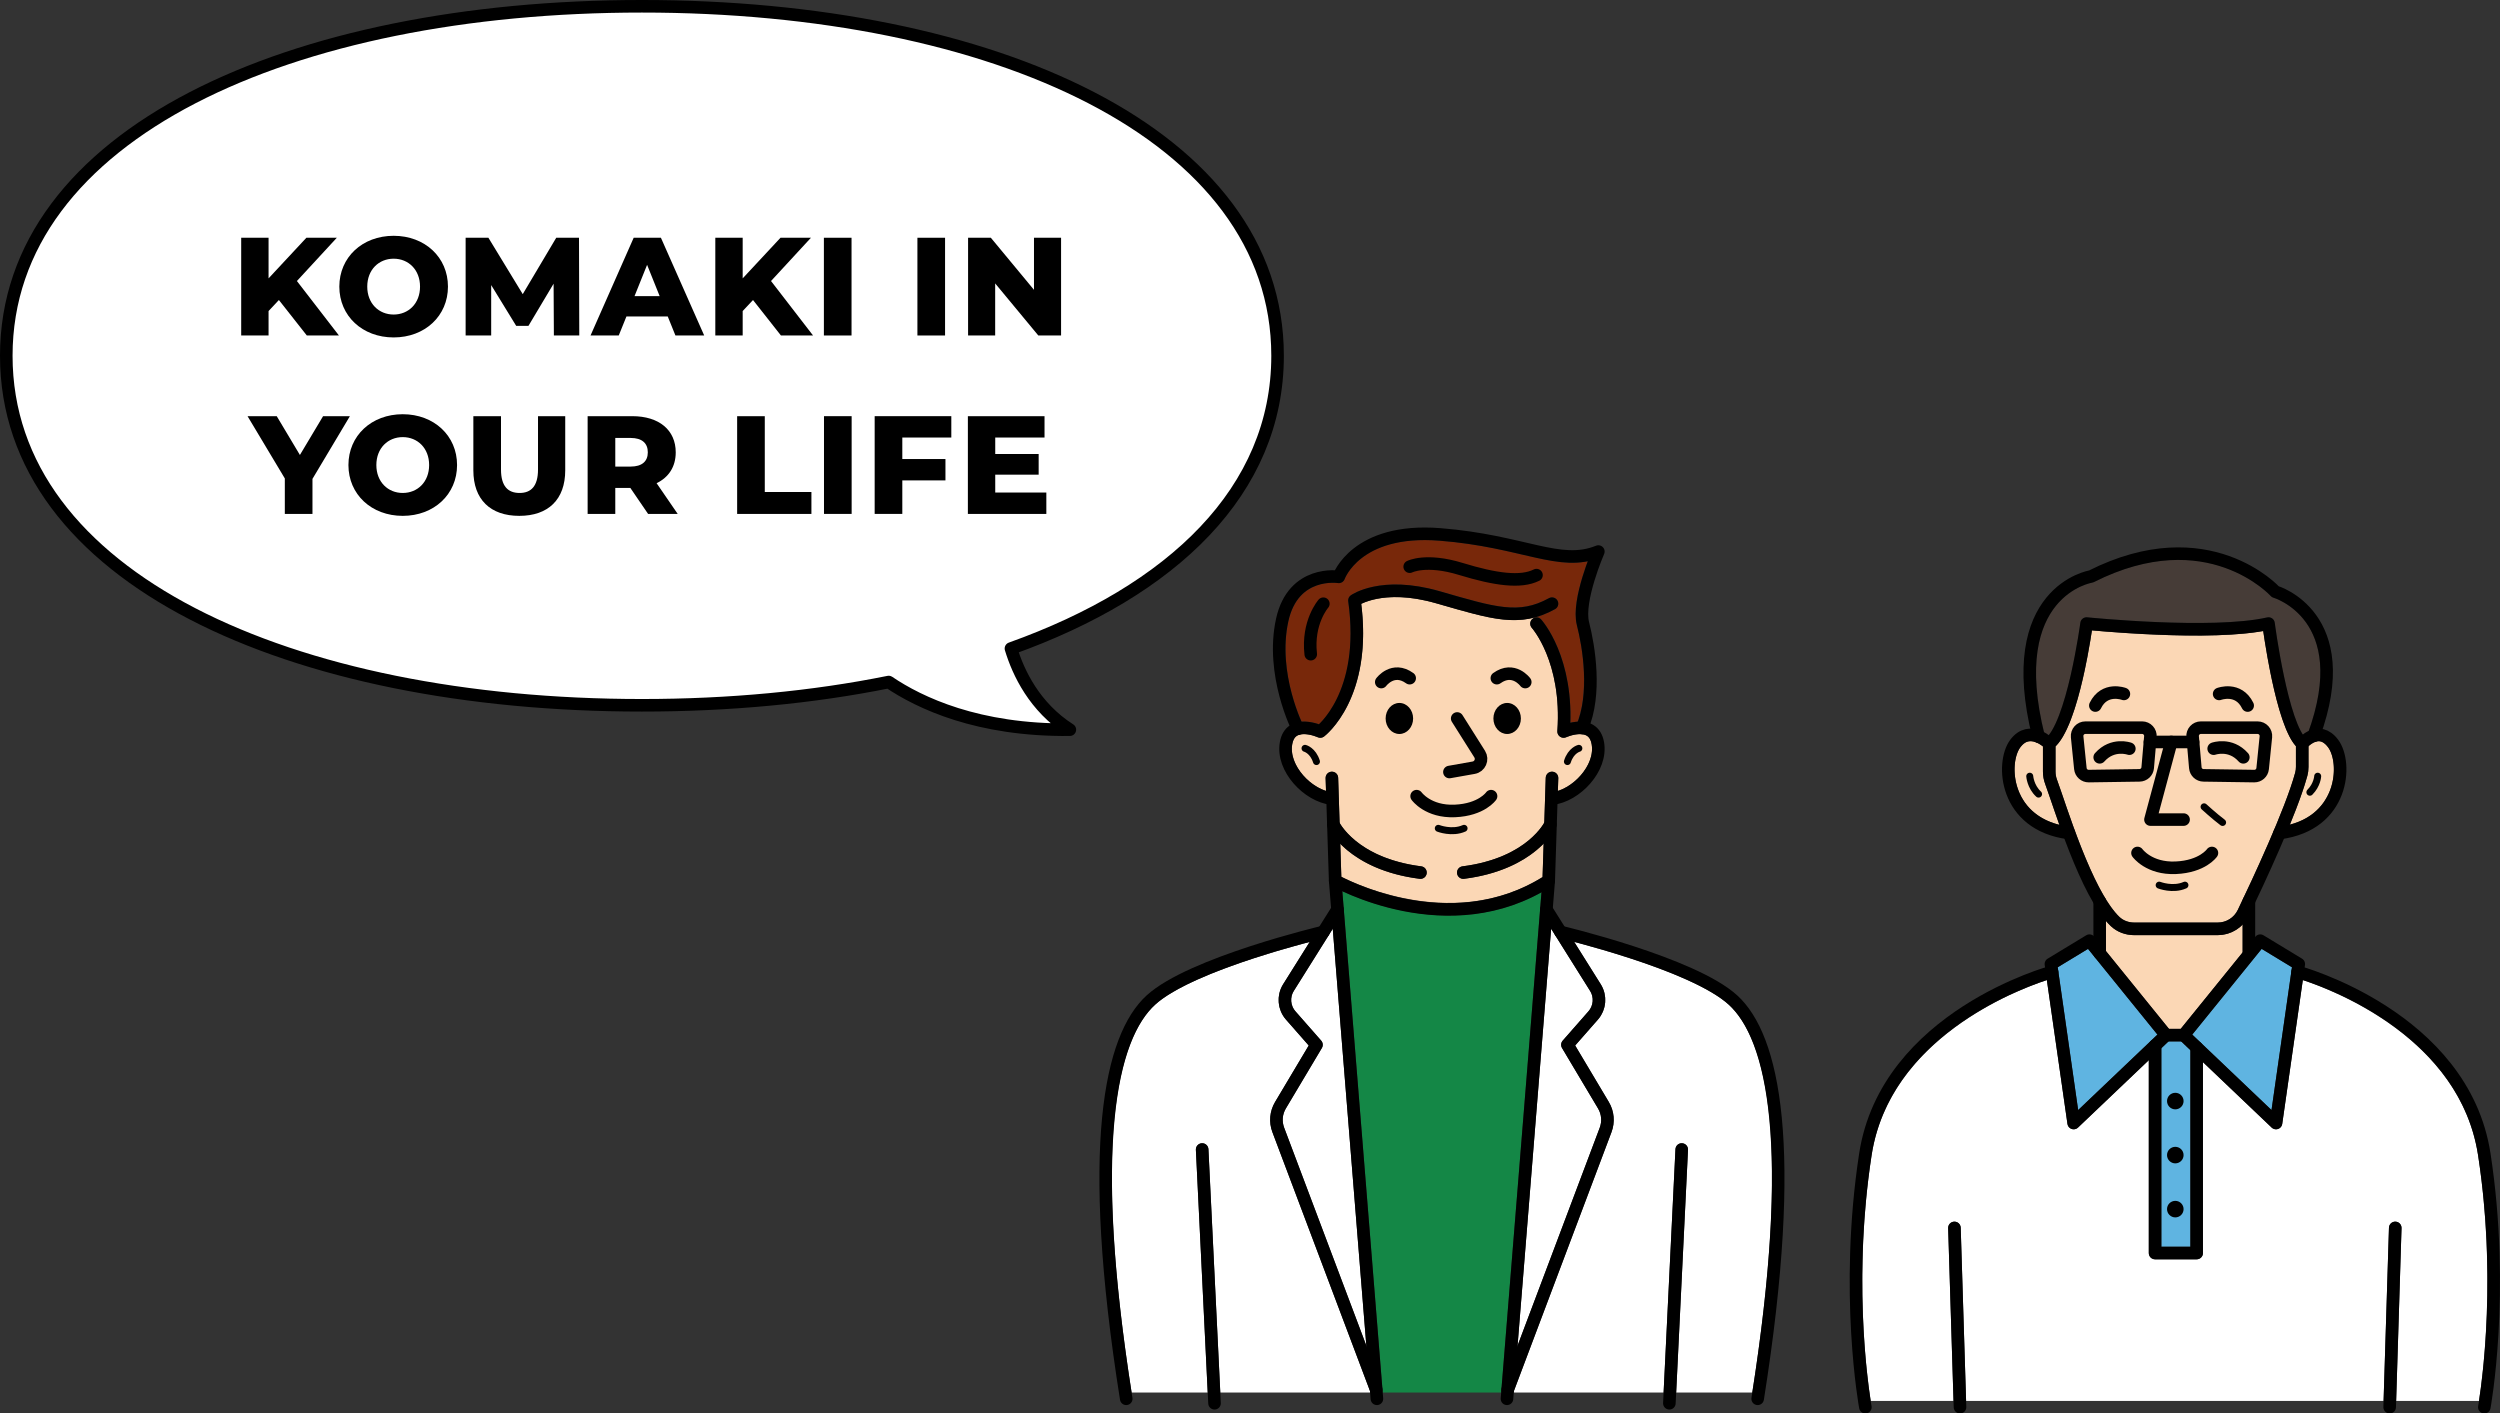 <?xml version="1.0" encoding="UTF-8"?><svg id="b" xmlns="http://www.w3.org/2000/svg" width="358.18" height="202.511" viewBox="0 0 358.18 202.511"><rect x="0" y="0" width="358.18" height="202.511" fill="#333333" stroke="none"/><defs><style>.e,.f{fill:#fff;}.g{fill:#78280a;}.h,.f,.i{stroke:#000;stroke-linecap:round;stroke-linejoin:round;}.h,.i{fill:none;}.j{fill:#5fb4e1;}.k{fill:#463c37;}.f,.i{stroke-width:1.8px;}.l{fill:#fbd7b5;}.m{fill:#148746;}</style></defs><g id="c"><path class="e" d="M184.226,158.808c-.5.839-.589,1.844-.244,2.757l11.775,31.235-4.812-59.73-.578.922c-.001.001-.002.003-.003.004l-5.003,7.978c-.57.91-.474,2.108.235,2.915l3.693,4.206c.257.293.297.719.097,1.054l-5.159,8.659Z"/><path class="e" d="M227.585,144.889c.709-.807.805-2.005.234-2.915l-5.003-7.978c-.001-.001-.001-.002-.002-.003l-.578-.922-4.812,59.73,11.775-31.235c.345-.914.256-1.919-.244-2.757l-5.159-8.659c-.2-.335-.161-.761.097-1.054l3.692-4.206Z"/><path class="e" d="M182.298,162.2c-.539-1.429-.399-3.001.383-4.314l4.823-8.096-3.261-3.714c-1.229-1.399-1.397-3.48-.407-5.059l3.808-6.071c-5.094,1.342-17.767,4.978-22.16,9.005-4.815,4.414-9.285,17.643-3.358,55.556h10.906l-1.695-34.771c-.024-.497.359-.918.855-.943.493-.034.919.358.943.855l1.699,34.859h21.464l-.017-.217-13.982-37.091Z"/><path class="e" d="M247.697,143.952c-4.395-4.029-17.067-7.665-22.16-9.006l3.807,6.071c.99,1.579.823,3.659-.407,5.059l-3.26,3.714,4.823,8.097c.782,1.312.921,2.885.382,4.314l-13.982,37.09-.017.217h21.464l1.699-34.859c.024-.497.446-.887.943-.855.496.024.879.446.855.943l-1.695,34.771h10.906c5.926-37.913,1.457-51.142-3.358-55.556Z"/><polygon class="j" points="324.033 135.947 328.374 138.581 325.444 159.041 314.087 148.227 324.033 135.947"/><polygon class="j" points="309.661 150.178 310.682 149.206 312.505 149.206 313.822 150.46 313.822 178.624 309.661 178.624 309.661 150.178"/><polygon class="j" points="299.154 135.947 309.1 148.227 297.743 159.041 294.813 138.581 299.154 135.947"/><path class="m" d="M207.638,131.162c-6.863,0-12.706-2.274-15.322-3.479l5.787,71.826h16.974l5.775-71.682c-4.443,2.469-9.018,3.335-13.214,3.335Z"/><path class="e" d="M355.169,200.711h-11.868l.769-24.755c.016-.497-.375-.912-.872-.927-.483-.027-.912.375-.927.872l-.771,24.811h-59.815l-.771-24.811c-.015-.497-.426-.885-.927-.872-.497.015-.887.431-.872.927l.769,24.755h-11.868c-.53-3.398-2.49-18.102.126-35.176,2.561-16.714,20.695-23.664,25.114-25.118l2.951,20.607c.048.334.278.612.596.723.096.034.196.05.295.05.228,0,.451-.086.621-.248l10.142-9.657v27.633c0,.497.403.9.9.9h5.961c.497,0,.9-.403.9-.9v-27.35l9.845,9.374c.17.162.393.248.621.248.099,0,.199-.016.295-.05.318-.11.548-.389.596-.723l2.951-20.607c4.419,1.455,22.553,8.404,25.114,25.118,2.614,17.061.655,31.776.126,35.176Z"/><path class="g" d="M220.804,88.75c.191.21,4.486,5.056,4.185,14.792.315-.072.668-.129,1.036-.152,1.49-4.011.957-9.694-.102-13.811-.656-2.554.655-6.762,1.547-9.161-2.825.568-5.656-.091-9.323-.945-3.081-.718-6.916-1.611-11.904-2.008-11.145-.883-13.493,5.224-13.587,5.485-.147.405-.56.658-.99.587-.232-.035-5.709-.791-7.086,5.491-1.361,6.21,1.06,12.481,1.891,14.372.973-.074,1.923.167,2.506.367,1.341-1.272,5.77-6.413,4.186-17.615-.047-.333.095-.663.368-.858.173-.124,4.333-2.999,12.704-.596l.937.27c7.244,2.087,10.549,3.04,14.753.731.436-.239.983-.08,1.222.356.239.436.08.983-.356,1.222-1.056.58-2.061.973-3.064,1.226l.042.047c.347-.159.765-.097,1.035.2Z"/><path class="k" d="M293.923,87.663c2.335-3.565,5.672-4.159,5.81-4.181.092-.015.182-.043.265-.086,15.919-8.038,24.947,1.57,25.324,1.983.112.123.256.213.416.259.035.01,3.522,1.06,5.448,4.864,1.812,3.58,1.663,8.371-.416,14.229-.322.15-.603.327-.84.506-1.742-2.636-3.358-10.932-4.02-16.016-.033-.251-.17-.477-.378-.622-.208-.146-.468-.195-.714-.139-7.825,1.783-25.599 0-25.778-.018-.479-.043-.918.294-.983.776-.686,5.114-2.468,13.549-4.519,16.101-.193-.136-.429-.275-.684-.407-1.828-7.552-1.477-13.361,1.07-17.25Z"/><path class="l" d="M295.534,114.072c-.343-1.007-.622-1.827-.826-2.37-.139-.367-.209-.753-.209-1.148v-3.617c2.987-2.943,4.733-13.339,5.218-16.621,3.572.33,17.081,1.437,24.538.094.485,3.392,2.133,13.642,4.688,16.494v2.973c0,.288-.034.56-.101.807-1.434,5.283-6.234,15.529-8.231,19.688-.526,1.097-1.653,1.805-2.871,1.805h-11.965c-.819,0-1.571-.286-2.118-.804-3.302-3.131-6.558-12.703-8.123-17.303ZM333.555,107.068c.907,1.219,1.216,3.964.164,6.446-.716,1.688-2.271,3.752-5.641,4.637,1.072-2.624,1.985-5.095,2.501-6.995.109-.401.164-.831.164-1.278v-2.967c.303-.268.893-.71,1.502-.718.449.015.89.309,1.312.875ZM289.29,113.514c-1.052-2.482-.743-5.227.164-6.446.407-.547.845-.833,1.34-.871.323-.03.657.053.967.182.01.004.019.007.028.01.36.154.679.37.909.552v3.613c0,.613.109,1.213.324,1.783.199.53.472,1.331.807,2.315.349,1.025.76,2.232,1.221,3.527-3.452-.868-5.037-2.958-5.761-4.666ZM302.418,132.681c.882.837,2.074,1.298,3.356,1.298h11.965c1.36,0,2.641-.572,3.566-1.52v3.996l-8.87,10.951h-1.685l-9.025-11.142v-4.317c.229.267.459.514.691.734Z"/><path class="l" d="M206.673,86.697l-.935-.27c-5.975-1.716-9.518-.485-10.71.086,1.692,13.526-5.036,18.787-5.328,19.007-.264.2-.616.237-.917.101-.501-.226-2.001-.715-2.885-.25-.396.208-.644.619-.758,1.254-.225,1.251.198,2.67,1.191,3.996.963,1.286,2.322,2.267,3.65,2.691l-.058-1.823c-.016-.497.374-.913.871-.928.493-.027.912.374.928.871l.207,6.468c.483.855,3.301,5.155,11.695,6.221.493.063.842.513.78,1.006-.058.455-.445.787-.892.787-.038,0-.076-.002-.114-.007-6.072-.771-9.533-3.157-11.373-5.013l.151,4.723c2.618,1.332,16.499,7.698,28.83.046l.153-4.792c-1.834,1.859-5.299,4.262-11.396,5.036-.039.005-.077.007-.114.007-.447,0-.834-.332-.892-.787-.062-.493.287-.943.78-1.006,8.514-1.081,11.295-5.494,11.718-6.261l.205-6.428c.016-.497.438-.895.928-.871.497.016.887.431.871.928l-.058,1.823c1.327-.425,2.687-1.406,3.649-2.691.993-1.326,1.416-2.745,1.191-3.996-.114-.636-.362-1.046-.758-1.254-.884-.466-2.384.023-2.887.25-.289.131-.626.1-.886-.082-.26-.182-.406-.486-.384-.802.701-9.802-3.611-14.731-3.655-14.78-.331-.369-.302-.938.066-1.27.07-.063.152-.101.233-.138l-.042-.047c-3.607.908-7.188-.115-13.054-1.806Z"/></g><g id="d"><path class="f" d="M183.041,50.974C183.041,19.169,142.267.9,91.97.9S.9,19.169.9,50.974s40.774,50.074,91.07,50.074c12.539,0,24.485-1.136,35.356-3.333,4.413,2.988,12.788,6.973,25.955,6.827-5.064-3.238-7.387-8.147-8.442-11.628,23.125-8.266,38.202-22.599,38.202-41.938Z"/><path class="i" d="M220.138,89.356s4.625,5.087,3.885,15.447c0,0,4.255-1.942,4.902,1.665s-3.145,7.585-6.567,7.955"/><path class="h" d="M226.207,107.216s-1.135.288-1.639,1.894"/><path class="i" d="M190.822,114.422c-3.422-.37-7.215-4.347-6.567-7.955.647-3.607,4.902-1.665,4.902-1.665,0,0,6.823-5.16,4.897-18.777,0,0,3.885-2.775,11.932-.462,8.047,2.312,11.655,3.515,16.372.925"/><path class="i" d="M190.822,111.463l.47,14.707s16.25,9.281,30.597,0l.47-14.707"/><path class="h" d="M186.973,107.216s1.135.288,1.639,1.894"/><path class="i" d="M226.663,104.292c2.094-4.818.986-11.617.133-14.937-.853-3.319,2.203-10.334,2.203-10.334-5.547,2.248-10.63-1.493-22.683-2.453-12.053-.96-14.507,6.08-14.507,6.08,0,0-6.523-1.04-8.107,6.187-1.707,7.787,2.237,15.56,2.237,15.56"/><path class="i" d="M197.896,97.721s1.674-2.287,4.072-.558"/><path class="i" d="M218.527,97.721s-1.674-2.287-4.072-.558"/><path d="M200.491,100.713c-1.088,0-1.97.995-1.97,2.224,0,1.228.882,2.223,1.97,2.223,1.088,0,1.969-.995,1.969-2.223,0-1.228-.882-2.224-1.969-2.224Z"/><path d="M215.933,100.713c-1.088,0-1.97.995-1.97,2.224,0,1.228.882,2.223,1.97,2.223s1.969-.995,1.969-2.223c0-1.228-.882-2.224-1.969-2.224Z"/><path class="i" d="M208.775,102.937l3.222,5.108c.486.771.036,1.788-.861,1.947l-3.476.616"/><path class="i" d="M202.962,114.067s1.629,2.287,5.478,2.12c3.849-.167,5.188-2.12,5.188-2.12"/><path class="i" d="M191.035,118.142s2.671,5.629,12.475,6.874"/><path class="i" d="M222.123,118.142s-2.671,5.629-12.475,6.874"/><path class="h" d="M206.067,118.677s1.962.769,3.693,0"/><line class="i" x1="191.292" y1="126.169" x2="197.273" y2="200.409"/><path class="i" d="M191.624,130.294l-7.025,11.202c-.786,1.254-.656,2.875.32,3.987l3.693,4.206-5.159,8.659c-.637,1.07-.753,2.371-.313,3.536l14.027,37.209"/><path class="i" d="M189.6,133.522s-18.964,4.487-24.724,9.767c-5.76,5.28-9.28,20.8-3.52,57.12"/><line class="i" x1="172.235" y1="164.693" x2="174.007" y2="201.049"/><line class="i" x1="221.889" y1="126.169" x2="215.907" y2="200.409"/><path class="i" d="M221.556,130.294l7.025,11.202c.786,1.254.656,2.875-.32,3.987l-3.693,4.206,5.159,8.659c.637,1.07.753,2.371.313,3.536l-14.027,37.209"/><path class="i" d="M223.581,133.522s18.964,4.487,24.724,9.767c5.76,5.28,9.28,20.8,3.52,57.12"/><line class="i" x1="240.945" y1="164.693" x2="239.173" y2="201.049"/><path class="i" d="M189.6,86.495s-2.328,2.652-1.807,7.233"/><path class="i" d="M201.969,81.191s2.338-1.206,7.321.321,8.595,2.009,10.848.884"/><path class="i" d="M306.242,122.207s1.629,2.287,5.478,2.12c3.849-.167,5.188-2.12,5.188-2.12"/><path class="h" d="M309.347,126.817s1.962.769,3.693,0"/><path class="i" d="M325.016,89.338s1.918,14.733,4.826,17.192v3.348c0,.352-.04.703-.133,1.043-1.437,5.296-6.117,15.32-8.288,19.842-.68,1.417-2.111,2.316-3.682,2.316h-11.965c-1.011,0-2.003-.355-2.737-1.051-4.163-3.949-7.973-16.824-9.172-20.008-.177-.47-.267-.964-.267-1.466v-4.024c3.388-2.568,5.348-17.192,5.348-17.192,0,0,18.007,1.837,26.069,0Z"/><path class="i" d="M329.842,106.53s2.363-2.786,4.435,0c2.072,2.786,1.557,11.622-7.675,12.821"/><path class="i" d="M293.599,106.53s-2.794-2.786-4.867,0-1.557,11.622,7.675,12.821"/><path class="i" d="M292.069,105.536c-5.242-20.922,7.523-22.943,7.523-22.943,16.771-8.468,26.396,2.182,26.396,2.182,0,0,11.806,3.427,5.503,20.636"/><path class="i" d="M317.939,99.421s2.758-1.046,4.09,1.665"/><path class="h" d="M332.06,111.209s-.055,1.231-1.119,2.296"/><path class="h" d="M290.805,111.209s.102,1.497,1.263,2.563"/><path class="i" d="M315.33,104.254h8.12c.707,0,1.258.611,1.187,1.314l-.463,4.553c-.063.616-.586,1.081-1.204,1.072l-7.272-.107c-.612-.009-1.118-.48-1.171-1.09l-.385-4.447c-.06-.697.489-1.296,1.189-1.296Z"/><polyline class="i" points="311.086 106.304 308.101 117.423 312.846 117.423"/><path class="i" d="M317.157,107.265s2.39-.857,4.249,1.238"/><path class="i" d="M304.294,99.421s-2.758-1.046-4.09,1.665"/><path class="i" d="M306.903,104.254h-8.12c-.707,0-1.258.611-1.187,1.314l.463,4.553c.063.616.586,1.081,1.204,1.072l7.272-.107c.612-.009,1.118-.48,1.171-1.09l.385-4.447c.06-.697-.489-1.296-1.189-1.296Z"/><path class="i" d="M305.076,107.265s-2.39-.857-4.249,1.238"/><path class="h" d="M315.782,115.595s1.474,1.356,2.654,2.241"/><line class="i" x1="308.026" y1="106.304" x2="314.207" y2="106.304"/><polygon class="i" points="299.359 134.77 310.322 148.306 297.099 160.896 293.838 138.12 299.359 134.77"/><path class="i" d="M293.999,139.245s-23.714,6.373-26.745,26.154c-3.031,19.781,0,36.212,0,36.212"/><line class="i" x1="280.016" y1="175.927" x2="280.814" y2="201.611"/><polygon class="i" points="323.828 134.77 312.865 148.306 326.088 160.896 329.349 138.12 323.828 134.77"/><path class="i" d="M329.188,139.245s23.714,6.373,26.745,26.154c3.031,19.781,0,36.212,0,36.212"/><line class="i" x1="343.171" y1="175.927" x2="342.373" y2="201.611"/><line class="i" x1="300.826" y1="129.118" x2="300.826" y2="136.582"/><line class="i" x1="322.206" y1="129.118" x2="322.206" y2="136.582"/><line class="i" x1="310.322" y1="148.306" x2="312.865" y2="148.306"/><polyline class="i" points="308.761 149.792 308.761 179.524 314.722 179.524 314.722 150.074"/><circle cx="311.66" cy="157.753" r="1.186"/><circle cx="311.66" cy="165.493" r="1.186"/><circle cx="311.66" cy="173.234" r="1.186"/><path d="M39.957,42.984l-1.48,1.58v3.501h-3.921v-14.003h3.921v5.821l5.421-5.821h4.361l-5.721,6.201,6.021,7.802h-4.601l-4.001-5.081Z"/><path d="M48.616,41.064c0-4.201,3.301-7.281,7.782-7.281s7.782,3.081,7.782,7.281-3.301,7.281-7.782,7.281-7.782-3.081-7.782-7.281ZM60.179,41.064c0-2.421-1.661-4.001-3.781-4.001-2.121,0-3.781,1.58-3.781,4.001,0,2.42,1.66,4.001,3.781,4.001,2.12,0,3.781-1.58,3.781-4.001Z"/><path d="M79.355,48.065l-.04-7.422-3.601,6.041h-1.76l-3.581-5.841v7.221h-3.661v-14.003h3.261l4.921,8.082,4.801-8.082h3.26l.04,14.003h-3.641Z"/><path d="M95.67,45.345h-5.921l-1.1,2.721h-4.041l6.182-14.003h3.901l6.201,14.003h-4.121l-1.1-2.721ZM94.51,42.424l-1.8-4.481-1.8,4.481h3.601Z"/><path d="M107.885,42.984l-1.48,1.58v3.501h-3.921v-14.003h3.921v5.821l5.421-5.821h4.361l-5.721,6.201,6.021,7.802h-4.601l-4.001-5.081Z"/><path d="M118.04,34.063h3.961v14.003h-3.961v-14.003Z"/><path d="M131.44,34.063h3.961v14.003h-3.961v-14.003Z"/><path d="M152.022,34.063v14.003h-3.261l-6.181-7.462v7.462h-3.881v-14.003h3.261l6.181,7.461v-7.461h3.881Z"/><path d="M44.768,68.607v5.021h-3.961v-5.081l-5.341-8.922h4.181l3.321,5.561,3.321-5.561h3.841l-5.361,8.982Z"/><path d="M49.92,66.627c0-4.201,3.301-7.281,7.782-7.281s7.782,3.081,7.782,7.281-3.301,7.281-7.782,7.281-7.782-3.081-7.782-7.281ZM61.483,66.627c0-2.421-1.661-4.001-3.781-4.001-2.121,0-3.781,1.58-3.781,4.001,0,2.42,1.66,4.001,3.781,4.001,2.12,0,3.781-1.58,3.781-4.001Z"/><path d="M67.818,67.387v-7.762h3.961v7.642c0,2.4,1,3.361,2.661,3.361,1.64,0,2.641-.96,2.641-3.361v-7.642h3.9v7.762c0,4.181-2.44,6.521-6.581,6.521-4.141,0-6.582-2.341-6.582-6.521Z"/><path d="M90.313,69.908h-2.16v3.721h-3.961v-14.003h6.401c3.821,0,6.221,1.98,6.221,5.181,0,2.06-1,3.581-2.741,4.421l3.021,4.401h-4.241l-2.541-3.721ZM90.353,62.746h-2.2v4.101h2.2c1.641,0,2.46-.76,2.46-2.04,0-1.3-.82-2.061-2.46-2.061Z"/><path d="M105.611,59.626h3.961v10.862h6.681v3.141h-10.642v-14.003Z"/><path d="M118.055,59.626h3.961v14.003h-3.961v-14.003Z"/><path d="M129.276,62.686v3.081h6.181v3.061h-6.181v4.801h-3.961v-14.003h10.982v3.061h-7.021Z"/><path d="M149.911,70.568v3.061h-11.242v-14.003h10.982v3.061h-7.062v2.361h6.221v2.961h-6.221v2.561h7.321Z"/></g></svg>